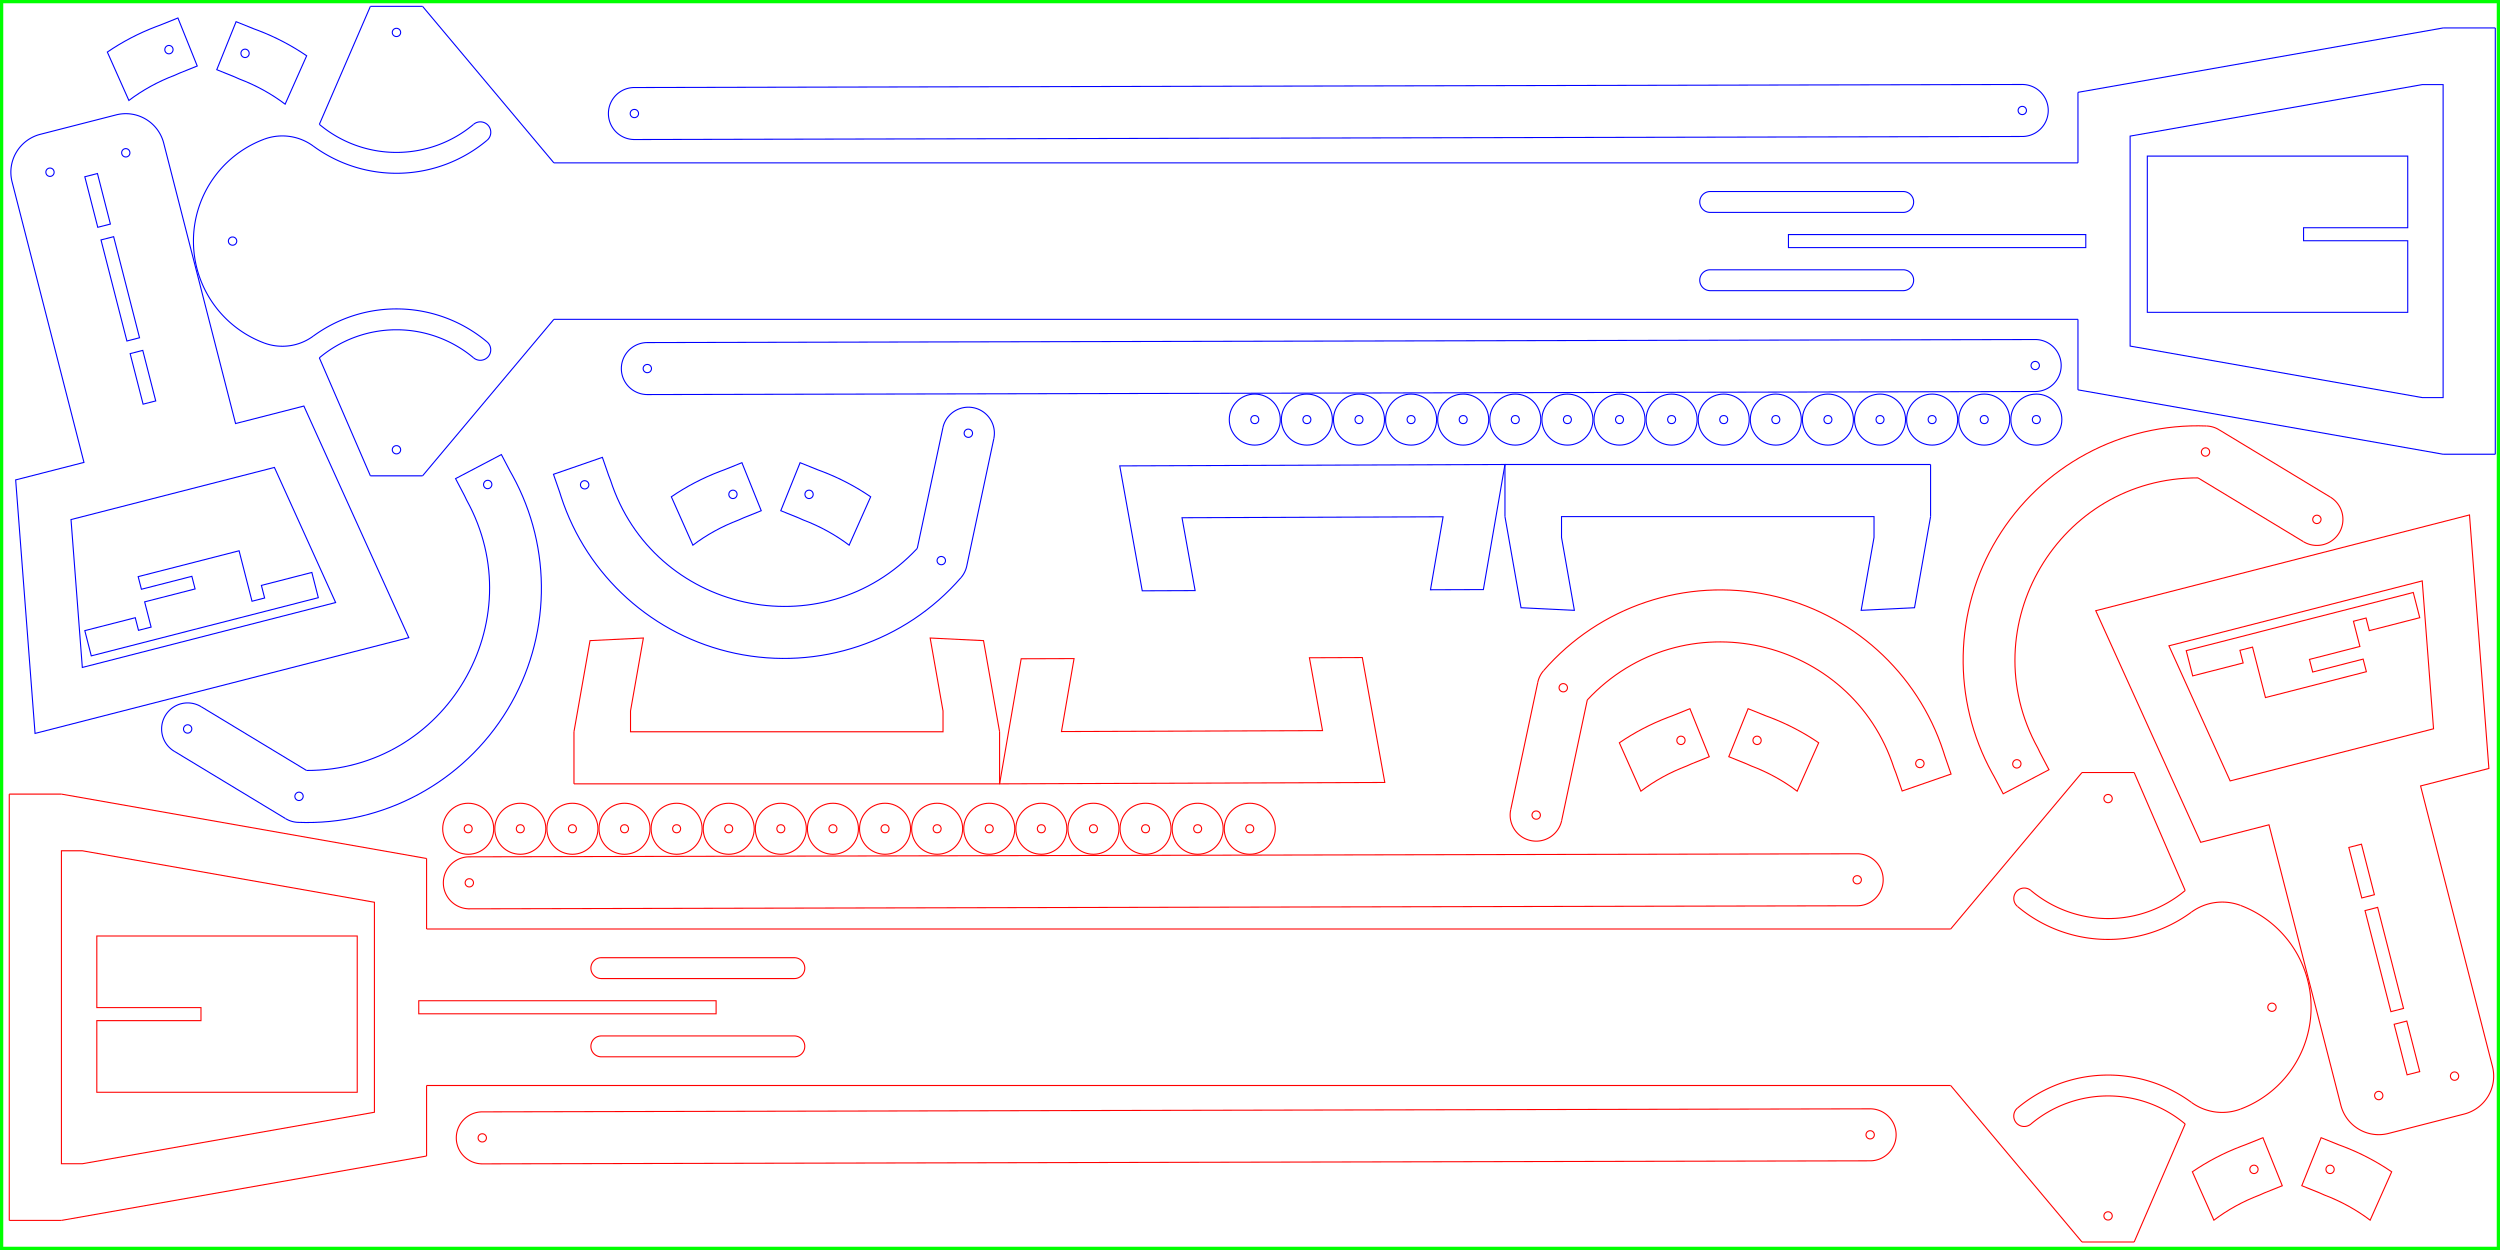 <?xml version="1.0" encoding="UTF-8" standalone="no"?>
<!-- Created with Inkscape (http://www.inkscape.org/) -->

<svg
   width="609.6mm"
   height="304.8mm"
   viewBox="0 0 609.6 304.8"
   version="1.1"
   id="svg5"
   inkscape:version="1.1 (c68e22c387, 2021-05-23)"
   sodipodi:docname="gripper.svg"
   xmlns:inkscape="http://www.inkscape.org/namespaces/inkscape"
   xmlns:sodipodi="http://sodipodi.sourceforge.net/DTD/sodipodi-0.dtd"
   xmlns="http://www.w3.org/2000/svg"
   xmlns:svg="http://www.w3.org/2000/svg">
  <sodipodi:namedview
     id="namedview7"
     pagecolor="#ffffff"
     bordercolor="#666666"
     borderopacity="1.0"
     inkscape:pageshadow="2"
     inkscape:pageopacity="0.0"
     inkscape:pagecheckerboard="0"
     inkscape:document-units="mm"
     showgrid="false"
     inkscape:zoom="0.51150168"
     inkscape:cx="1125.1185"
     inkscape:cy="616.81127"
     inkscape:window-width="1920"
     inkscape:window-height="1001"
     inkscape:window-x="-9"
     inkscape:window-y="-9"
     inkscape:window-maximized="1"
     inkscape:current-layer="layer1" />
  <defs
     id="defs2">
    <marker
       id="DistanceX"
       orient="auto"
       refX="0"
       refY="0"
       style="overflow:visible">
      <path
         d="M 3,-3 -3,3 M 0,-5 V 5"
         style="stroke:#000000;stroke-width:0.5"
         id="path826" />
    </marker>
    <pattern
       id="Hatch"
       patternUnits="userSpaceOnUse"
       width="8"
       height="8"
       x="0"
       y="0">
      <path
         d="M8 4 l-4,4"
         stroke="#000000"
         stroke-width="0.25"
         linecap="square"
         id="path829" />
      <path
         d="M6 2 l-4,4"
         stroke="#000000"
         stroke-width="0.25"
         linecap="square"
         id="path831" />
      <path
         d="M4 0 l-4,4"
         stroke="#000000"
         stroke-width="0.25"
         linecap="square"
         id="path833" />
    </pattern>
    <symbol
       id="*MODEL_SPACE" />
    <symbol
       id="*PAPER_SPACE" />
    <marker
       id="DistanceX-6"
       orient="auto"
       refX="0"
       refY="0"
       style="overflow:visible">
      <path
         d="M 3,-3 -3,3 M 0,-5 V 5"
         style="stroke:#000000;stroke-width:0.5"
         id="path893" />
    </marker>
    <pattern
       id="Hatch-8"
       patternUnits="userSpaceOnUse"
       width="8"
       height="8"
       x="0"
       y="0">
      <path
         d="M8 4 l-4,4"
         stroke="#000000"
         stroke-width="0.25"
         linecap="square"
         id="path896" />
      <path
         d="M6 2 l-4,4"
         stroke="#000000"
         stroke-width="0.25"
         linecap="square"
         id="path898" />
      <path
         d="M4 0 l-4,4"
         stroke="#000000"
         stroke-width="0.25"
         linecap="square"
         id="path900" />
    </pattern>
    <symbol
       id="*MODEL_SPACE-8" />
    <symbol
       id="*PAPER_SPACE-6" />
    <marker
       id="DistanceX-7"
       orient="auto"
       refX="0"
       refY="0"
       style="overflow:visible">
      <path
         d="M 3,-3 -3,3 M 0,-5 V 5"
         style="stroke:#000000;stroke-width:0.5"
         id="path1023" />
    </marker>
    <pattern
       id="Hatch-5"
       patternUnits="userSpaceOnUse"
       width="8"
       height="8"
       x="0"
       y="0">
      <path
         d="M8 4 l-4,4"
         stroke="#000000"
         stroke-width="0.25"
         linecap="square"
         id="path1026" />
      <path
         d="M6 2 l-4,4"
         stroke="#000000"
         stroke-width="0.25"
         linecap="square"
         id="path1028" />
      <path
         d="M4 0 l-4,4"
         stroke="#000000"
         stroke-width="0.25"
         linecap="square"
         id="path1030" />
    </pattern>
    <symbol
       id="*MODEL_SPACE-7" />
    <symbol
       id="*PAPER_SPACE-0" />
    <marker
       id="DistanceX-5"
       orient="auto"
       refX="0"
       refY="0"
       style="overflow:visible">
      <path
         d="M 3,-3 -3,3 M 0,-5 V 5"
         style="stroke:#000000;stroke-width:0.5"
         id="path1081" />
    </marker>
    <pattern
       id="Hatch-55"
       patternUnits="userSpaceOnUse"
       width="8"
       height="8"
       x="0"
       y="0">
      <path
         d="M8 4 l-4,4"
         stroke="#000000"
         stroke-width="0.25"
         linecap="square"
         id="path1084" />
      <path
         d="M6 2 l-4,4"
         stroke="#000000"
         stroke-width="0.25"
         linecap="square"
         id="path1086" />
      <path
         d="M4 0 l-4,4"
         stroke="#000000"
         stroke-width="0.25"
         linecap="square"
         id="path1088" />
    </pattern>
    <symbol
       id="*MODEL_SPACE-4" />
    <symbol
       id="*PAPER_SPACE-7" />
    <marker
       id="DistanceX-0"
       orient="auto"
       refX="0"
       refY="0"
       style="overflow:visible">
      <path
         d="M 3,-3 -3,3 M 0,-5 V 5"
         style="stroke:#000000;stroke-width:0.5"
         id="path1127" />
    </marker>
    <pattern
       id="Hatch-0"
       patternUnits="userSpaceOnUse"
       width="8"
       height="8"
       x="0"
       y="0">
      <path
         d="M8 4 l-4,4"
         stroke="#000000"
         stroke-width="0.25"
         linecap="square"
         id="path1130" />
      <path
         d="M6 2 l-4,4"
         stroke="#000000"
         stroke-width="0.25"
         linecap="square"
         id="path1132" />
      <path
         d="M4 0 l-4,4"
         stroke="#000000"
         stroke-width="0.25"
         linecap="square"
         id="path1134" />
    </pattern>
    <symbol
       id="*MODEL_SPACE-1" />
    <symbol
       id="*PAPER_SPACE-9" />
    <marker
       id="DistanceX-3"
       orient="auto"
       refX="0"
       refY="0"
       style="overflow:visible">
      <path
         d="M 3,-3 -3,3 M 0,-5 V 5"
         style="stroke:#000000;stroke-width:0.5"
         id="path1167" />
    </marker>
    <pattern
       id="Hatch-56"
       patternUnits="userSpaceOnUse"
       width="8"
       height="8"
       x="0"
       y="0">
      <path
         d="M8 4 l-4,4"
         stroke="#000000"
         stroke-width="0.25"
         linecap="square"
         id="path1170" />
      <path
         d="M6 2 l-4,4"
         stroke="#000000"
         stroke-width="0.25"
         linecap="square"
         id="path1172" />
      <path
         d="M4 0 l-4,4"
         stroke="#000000"
         stroke-width="0.25"
         linecap="square"
         id="path1174" />
    </pattern>
    <symbol
       id="*MODEL_SPACE-40" />
    <symbol
       id="*PAPER_SPACE-1" />
  </defs>
  <g
     inkscape:label="Layer 1"
     inkscape:groupmode="layer"
     id="layer1"
     transform="translate(410.87,161.985)">
    <rect
       style="fill:none;stroke:#00ff00;stroke-width:0.793;stroke-miterlimit:4;stroke-dasharray:none"
       id="rect1879-8"
       width="304.007"
       height="608.807"
       x="-161.589"
       y="-198.334"
       transform="rotate(90)" />
    <g
       id="g6415">
      <g
         id="g3782">
        <g
           inkscape:label="0"
           id="g969-7"
           transform="matrix(0,-0.265,0.265,0,-194.305,32.744)"
           style="stroke:#ff0000">
          <path
             d="m -198,-431.906 v 273.6 h 12 v -273.6 z"
             style="fill:none;stroke:#ff0000"
             id="path907-7" />
          <path
             d="m -188.22,1273.329 a 3.78,3.78 0 1 0 -7.559,0 3.78,3.78 0 1 0 7.559,0 z"
             style="fill:none;stroke:#ff0000"
             id="path909-9" />
          <path
             d="m -218.4,-86.306 a 9.6,9.6 0 0 1 -19.2,0 V -263.906 a 9.6,9.6 0 0 1 19.2,0 z"
             style="fill:none;stroke:#ff0000"
             id="path911-2" />
          <path
             d="m -146.4,-86.306 a 9.6,9.6 0 0 1 -19.2,0 V -263.906 a 9.6,9.6 0 0 1 19.2,0 z"
             style="fill:none;stroke:#ff0000"
             id="path913-4" />
          <path
             d="m -48,-760.706 h -288 v 19.2 l 47.397,268.8 H -95.397 L -48,-741.506 Z"
             style="fill:none;stroke:#ff0000"
             id="path915-4" />
          <path
             d="m -380.22,1122.52 a 3.78,3.78 0 1 0 -7.559,0 3.78,3.78 0 1 0 7.559,0 z"
             style="fill:none;stroke:#ff0000"
             id="path917-1" />
          <path
             style="fill:none;stroke:#ff0000"
             d="M 4.126,-808.706 H -388.126"
             id="path919-1" />
          <path
             style="fill:none;stroke:#ff0000"
             d="m -388.126,-808.706 v 48"
             id="path921-9" />
          <path
             style="fill:none;stroke:#ff0000"
             d="m -388.126,-760.706 59.246,336"
             id="path923-8" />
          <path
             style="fill:none;stroke:#ff0000"
             d="M -328.88,-424.706 H -264"
             id="path925-0" />
          <path
             style="fill:none;stroke:#ff0000"
             d="M -264,-424.706 V 977.689"
             id="path927-0-7" />
          <path
             style="fill:none;stroke:#ff0000"
             d="M -264,977.689 -408,1098.52"
             id="path929-6" />
          <path
             style="fill:none;stroke:#ff0000"
             d="m -408,1098.52 v 48"
             id="path931-5" />
          <path
             style="fill:none;stroke:#ff0000"
             d="m -408,1146.52 108.571,46.96"
             id="path933-3" />
          <path
             d="m -299.429,1193.483 a 110.4,110.4 0 0 0 0,-141.928"
             style="fill:none;stroke:#ff0000"
             id="path935-0" />
          <path
             d="m -284.721,1039.214 a 9.6,9.6 0 1 0 -14.708,12.341"
             style="fill:none;stroke:#ff0000"
             id="path937-5" />
          <path
             d="m -279.477,1199.143 a 129.6,129.6 0 0 0 -5.243,-159.929"
             style="fill:none;stroke:#ff0000"
             id="path939-0" />
          <path
             d="m -279.477,1199.143 a 48,48 0 0 0 -6.237,45.218"
             style="fill:none;stroke:#ff0000"
             id="path941-1-0" />
          <path
             d="m -285.715,1244.361 a 100.075,100.075 0 0 0 187.429,0"
             style="fill:none;stroke:#ff0000"
             id="path943-31-0" />
          <path
             d="m -98.285,1244.361 a 48,48 0 0 0 -6.237,-45.218"
             style="fill:none;stroke:#ff0000"
             id="path945-3-7" />
          <path
             d="m -99.279,1039.214 a 129.6,129.6 0 0 0 -5.243,159.929"
             style="fill:none;stroke:#ff0000"
             id="path947-7-6" />
          <path
             d="M -84.571,1051.556 A 9.6,9.6 0 1 0 -99.279,1039.214"
             style="fill:none;stroke:#ff0000"
             id="path949-3-6" />
          <path
             d="m -84.571,1051.556 a 110.4,110.4 0 0 0 0,141.928"
             style="fill:none;stroke:#ff0000"
             id="path951-7-1" />
          <path
             style="fill:none;stroke:#ff0000"
             d="M -84.571,1193.48 24,1146.52"
             id="path953-1-2" />
          <path
             style="fill:none;stroke:#ff0000"
             d="m 24,1146.52 v -48"
             id="path955-1-4" />
          <path
             style="fill:none;stroke:#ff0000"
             d="M 24,1098.52 -120,977.689"
             id="path957-8-0" />
          <path
             style="fill:none;stroke:#ff0000"
             d="M -120,977.689 V -424.706"
             id="path959-3-1" />
          <path
             style="fill:none;stroke:#ff0000"
             d="m -120,-424.706 h 64.88"
             id="path961-0-1" />
          <path
             style="fill:none;stroke:#ff0000"
             d="m -55.12,-424.706 59.246,-336"
             id="path963-2-1" />
          <path
             style="fill:none;stroke:#ff0000"
             d="m 4.126,-760.706 v -48"
             id="path965-5" />
          <path
             d="m 3.78,1122.52 a 3.78,3.78 0 1 0 -7.559,0 3.78,3.78 0 1 0 7.559,0 z"
             style="fill:none;stroke:#ff0000"
             id="path967-0" />
        </g>
        <g
           inkscape:label="0"
           id="g1101-4"
           transform="matrix(-0.008,-0.264,0.264,-0.008,-256.462,-8.175)"
           style="stroke:#ff0000">
          <path
             d="m -224.22,-158.306 a 3.78,3.78 0 1 0 -7.559,0 3.78,3.78 0 1 0 7.559,0 z"
             style="fill:none;stroke:#ff0000"
             id="path1095-0" />
          <path
             d="m -260.22,1122.52 a 3.78,3.78 0 1 0 -7.559,0 3.78,3.78 0 1 0 7.559,0 z"
             style="fill:none;stroke:#ff0000"
             id="path1097-01" />
          <path
             d="m -240.009,1123.194 a 24,24 0 0 1 -47.981,-1.349 l 36,-1280.825 a 24,24 0 0 1 47.981,1.349 z"
             style="fill:none;stroke:#ff0000"
             id="path1099-8" />
        </g>
        <g
           inkscape:label="0"
           id="g1101-9-4"
           transform="matrix(-0.008,-0.264,0.264,-0.008,-253.306,54.013)"
           style="stroke:#ff0000">
          <path
             d="m -224.22,-158.306 a 3.78,3.78 0 1 0 -7.559,0 3.78,3.78 0 1 0 7.559,0 z"
             style="fill:none;stroke:#ff0000"
             id="path1095-4-4" />
          <path
             d="m -260.22,1122.52 a 3.78,3.78 0 1 0 -7.559,0 3.78,3.78 0 1 0 7.559,0 z"
             style="fill:none;stroke:#ff0000"
             id="path1097-0-2" />
          <path
             d="m -240.009,1123.194 a 24,24 0 0 1 -47.981,-1.349 l 36,-1280.825 a 24,24 0 0 1 47.981,1.349 z"
             style="fill:none;stroke:#ff0000"
             id="path1099-7-8" />
        </g>
        <g
           id="g1670-0"
           transform="rotate(-14.373,472.268,-2254.627)">
          <g
             inkscape:label="0"
             id="g1051-7"
             transform="matrix(0.265,0,0,0.265,-346.705,-1.996)"
             style="stroke:#ff0000">
            <path
               d="m -152.22,-158.306 a 3.78,3.78 0 1 0 -7.559,0 3.78,3.78 0 1 0 7.559,0 z"
               style="fill:none;stroke:#ff0000"
               id="path1037-6" />
            <path
               d="m -224.22,-158.306 a 3.78,3.78 0 1 0 -7.559,0 3.78,3.78 0 1 0 7.559,0 z"
               style="fill:none;stroke:#ff0000"
               id="path1039-4" />
            <path
               d="m -198,-326.306 v 96 h 12 v -96 z"
               style="fill:none;stroke:#ff0000"
               id="path1041-9" />
            <path
               d="m -198,-170.306 h 12 v -48 h -12 z"
               style="fill:none;stroke:#ff0000"
               id="path1043-9" />
            <path
               d="m -198,-338.306 h 12 v -48 h -12 z"
               style="fill:none;stroke:#ff0000"
               id="path1045-8" />
            <path
               d="m -228,-122.306 a 36,36 0 0 1 -36,-36 v -266.4 h -64.88 l -40.626,-230.4 h 355.012 l -40.626,230.4 H -120 v 266.4 a 36,36 0 0 1 -36,36 z"
               style="fill:none;stroke:#ff0000"
               id="path1047-2" />
            <path
               d="m -312.302,-607.106 23.698,134.4 h 193.207 l 23.698,-134.4 z"
               style="fill:none;stroke:#ff0000"
               id="path1049-5" />
          </g>
          <path
             d="m -368.52,-160.686 v 6.35 h -12.7 v -3.175 h -3.175 v 6.35 h -12.7 v 3.175 h 12.7 v 3.175 h -25.4 v -12.7 h -3.175 v 3.175 h -12.7 v -6.35 z"
             style="fill:none;stroke:#ff0000;stroke-width:0.265"
             id="path1141-5" />
        </g>
        <path
           d="m -323.764,104.348 h -63.5 V 86.886 h 25.4 v -3.175 h -25.4 v -17.462 h 63.5 z"
           style="fill:none;stroke:#ff0000;stroke-width:0.265"
           id="path1181-8" />
        <g
           id="g3601"
           transform="translate(-609.977,-376.195)">
          <path
             style="fill:none;stroke:#ff0000;stroke-width:0.265"
             d="M 339.062,405.344 H 442.845"
             id="path919-1-6" />
          <path
             style="fill:none;stroke:#ff0000;stroke-width:0.265"
             d="m 442.845,405.344 v -12.7"
             id="path921-9-6" />
          <path
             style="fill:none;stroke:#ff0000;stroke-width:0.265"
             d="m 442.845,392.644 -3.919,-22.225 -13.008,-0.635 3.135,17.78 v 5.08 h -76.2 v -5.08 l 3.135,-17.78 -13.008,0.635 -3.919,22.225"
             id="path923-8-9" />
          <path
             style="fill:none;stroke:#ff0000;stroke-width:0.265"
             d="m 339.062,392.644 v 12.7"
             id="path965-5-4" />
          <path
             style="fill:none;stroke:#ff0000;stroke-width:0.265"
             d="m 531.29,374.545 2.742,15.23 2.742,15.23 -23.482,0.085 -23.482,0.085 -23.482,0.085 -23.482,0.085 2.632,-15.25 2.632,-15.25 12.896,-0.046 -1.536,8.896 -1.536,8.896 15.915,-0.057 15.915,-0.057 15.915,-0.057 15.915,-0.057 -1.6,-8.884 -1.6,-8.884 z"
             id="path1047-2-7" />
        </g>
        <g
           id="g4470-6"
           transform="rotate(90,-250.909,-55.669)">
          <g
             id="g4147-4">
            <g
               id="g4079-88">
              <g
                 id="g3938-5"
                 transform="translate(272.942,-26.619)">
                <circle
                   style="fill:none;stroke:#ff0000;stroke-width:0.265;stroke-miterlimit:4;stroke-dasharray:none"
                   id="path3790-08"
                   cx="-428.083"
                   cy="-173.831"
                   r="6.22" />
                <circle
                   style="fill:none;stroke:#ff0000;stroke-width:0.265;stroke-miterlimit:4;stroke-dasharray:none"
                   id="path3790-3-8"
                   cx="-428.083"
                   cy="-173.831"
                   r="0.98" />
              </g>
              <g
                 id="g3938-3-53"
                 transform="translate(272.942,-13.914)">
                <circle
                   style="fill:none;stroke:#ff0000;stroke-width:0.265;stroke-miterlimit:4;stroke-dasharray:none"
                   id="path3790-2-4"
                   cx="-428.083"
                   cy="-173.831"
                   r="6.22" />
                <circle
                   style="fill:none;stroke:#ff0000;stroke-width:0.265;stroke-miterlimit:4;stroke-dasharray:none"
                   id="path3790-3-5-42"
                   cx="-428.083"
                   cy="-173.831"
                   r="0.98" />
              </g>
            </g>
            <g
               id="g4079-4-4"
               transform="translate(0,25.41)">
              <g
                 id="g3938-6-8"
                 transform="translate(272.942,-26.619)">
                <circle
                   style="fill:none;stroke:#ff0000;stroke-width:0.265;stroke-miterlimit:4;stroke-dasharray:none"
                   id="path3790-1-88"
                   cx="-428.083"
                   cy="-173.831"
                   r="6.22" />
                <circle
                   style="fill:none;stroke:#ff0000;stroke-width:0.265;stroke-miterlimit:4;stroke-dasharray:none"
                   id="path3790-3-6-3"
                   cx="-428.083"
                   cy="-173.831"
                   r="0.98" />
              </g>
              <g
                 id="g3938-3-2-39"
                 transform="translate(272.942,-13.914)">
                <circle
                   style="fill:none;stroke:#ff0000;stroke-width:0.265;stroke-miterlimit:4;stroke-dasharray:none"
                   id="path3790-2-5-7"
                   cx="-428.083"
                   cy="-173.831"
                   r="6.22" />
                <circle
                   style="fill:none;stroke:#ff0000;stroke-width:0.265;stroke-miterlimit:4;stroke-dasharray:none"
                   id="path3790-3-5-4-0"
                   cx="-428.083"
                   cy="-173.831"
                   r="0.98" />
              </g>
            </g>
          </g>
          <g
             id="g4147-5-5"
             transform="translate(0,50.82)">
            <g
               id="g4079-5-2">
              <g
                 id="g3938-9-4"
                 transform="translate(272.942,-26.619)">
                <circle
                   style="fill:none;stroke:#ff0000;stroke-width:0.265;stroke-miterlimit:4;stroke-dasharray:none"
                   id="path3790-0-4"
                   cx="-428.083"
                   cy="-173.831"
                   r="6.22" />
                <circle
                   style="fill:none;stroke:#ff0000;stroke-width:0.265;stroke-miterlimit:4;stroke-dasharray:none"
                   id="path3790-3-4-9"
                   cx="-428.083"
                   cy="-173.831"
                   r="0.98" />
              </g>
              <g
                 id="g3938-3-5-6"
                 transform="translate(272.942,-13.914)">
                <circle
                   style="fill:none;stroke:#ff0000;stroke-width:0.265;stroke-miterlimit:4;stroke-dasharray:none"
                   id="path3790-2-3-2"
                   cx="-428.083"
                   cy="-173.831"
                   r="6.22" />
                <circle
                   style="fill:none;stroke:#ff0000;stroke-width:0.265;stroke-miterlimit:4;stroke-dasharray:none"
                   id="path3790-3-5-6-7"
                   cx="-428.083"
                   cy="-173.831"
                   r="0.98" />
              </g>
            </g>
            <g
               id="g4079-4-0-1"
               transform="translate(0,25.41)">
              <g
                 id="g3938-6-2-5"
                 transform="translate(272.942,-26.619)">
                <circle
                   style="fill:none;stroke:#ff0000;stroke-width:0.265;stroke-miterlimit:4;stroke-dasharray:none"
                   id="path3790-1-2-1"
                   cx="-428.083"
                   cy="-173.831"
                   r="6.22" />
                <circle
                   style="fill:none;stroke:#ff0000;stroke-width:0.265;stroke-miterlimit:4;stroke-dasharray:none"
                   id="path3790-3-6-5-1"
                   cx="-428.083"
                   cy="-173.831"
                   r="0.98" />
              </g>
              <g
                 id="g3938-3-2-2-8"
                 transform="translate(272.942,-13.914)">
                <circle
                   style="fill:none;stroke:#ff0000;stroke-width:0.265;stroke-miterlimit:4;stroke-dasharray:none"
                   id="path3790-2-5-4-5"
                   cx="-428.083"
                   cy="-173.831"
                   r="6.22" />
                <circle
                   style="fill:none;stroke:#ff0000;stroke-width:0.265;stroke-miterlimit:4;stroke-dasharray:none"
                   id="path3790-3-5-4-3-0"
                   cx="-428.083"
                   cy="-173.831"
                   r="0.98" />
              </g>
            </g>
          </g>
        </g>
        <g
           id="g4438-8"
           transform="rotate(90,-294.519,-129.088)">
          <g
             id="g4147-0-6"
             transform="translate(29.81,-15.389)">
            <g
               id="g4079-8-6">
              <g
                 id="g3938-0-0"
                 transform="translate(272.942,-26.619)">
                <circle
                   style="fill:none;stroke:#ff0000;stroke-width:0.265;stroke-miterlimit:4;stroke-dasharray:none"
                   id="path3790-5-7"
                   cx="-428.083"
                   cy="-173.831"
                   r="6.22" />
                <circle
                   style="fill:none;stroke:#ff0000;stroke-width:0.265;stroke-miterlimit:4;stroke-dasharray:none"
                   id="path3790-3-68-5"
                   cx="-428.083"
                   cy="-173.831"
                   r="0.98" />
              </g>
              <g
                 id="g3938-3-1-3"
                 transform="translate(272.942,-13.914)">
                <circle
                   style="fill:none;stroke:#ff0000;stroke-width:0.265;stroke-miterlimit:4;stroke-dasharray:none"
                   id="path3790-2-0-9"
                   cx="-428.083"
                   cy="-173.831"
                   r="6.22" />
                <circle
                   style="fill:none;stroke:#ff0000;stroke-width:0.265;stroke-miterlimit:4;stroke-dasharray:none"
                   id="path3790-3-5-3-6"
                   cx="-428.083"
                   cy="-173.831"
                   r="0.98" />
              </g>
            </g>
            <g
               id="g4079-4-06-8"
               transform="translate(0,25.41)">
              <g
                 id="g3938-6-3-6"
                 transform="translate(272.942,-26.619)">
                <circle
                   style="fill:none;stroke:#ff0000;stroke-width:0.265;stroke-miterlimit:4;stroke-dasharray:none"
                   id="path3790-1-8-9"
                   cx="-428.083"
                   cy="-173.831"
                   r="6.22" />
                <circle
                   style="fill:none;stroke:#ff0000;stroke-width:0.265;stroke-miterlimit:4;stroke-dasharray:none"
                   id="path3790-3-6-1-5"
                   cx="-428.083"
                   cy="-173.831"
                   r="0.98" />
              </g>
              <g
                 id="g3938-3-2-3-7"
                 transform="translate(272.942,-13.914)">
                <circle
                   style="fill:none;stroke:#ff0000;stroke-width:0.265;stroke-miterlimit:4;stroke-dasharray:none"
                   id="path3790-2-5-42-7"
                   cx="-428.083"
                   cy="-173.831"
                   r="6.22" />
                <circle
                   style="fill:none;stroke:#ff0000;stroke-width:0.265;stroke-miterlimit:4;stroke-dasharray:none"
                   id="path3790-3-5-4-6-2"
                   cx="-428.083"
                   cy="-173.831"
                   r="0.98" />
              </g>
            </g>
          </g>
          <g
             id="g4147-5-7-3"
             transform="translate(29.81,35.431)">
            <g
               id="g4079-5-9-5">
              <g
                 id="g3938-9-7-1"
                 transform="translate(272.942,-26.619)">
                <circle
                   style="fill:none;stroke:#ff0000;stroke-width:0.265;stroke-miterlimit:4;stroke-dasharray:none"
                   id="path3790-0-0-1"
                   cx="-428.083"
                   cy="-173.831"
                   r="6.22" />
                <circle
                   style="fill:none;stroke:#ff0000;stroke-width:0.265;stroke-miterlimit:4;stroke-dasharray:none"
                   id="path3790-3-4-4-3"
                   cx="-428.083"
                   cy="-173.831"
                   r="0.98" />
              </g>
              <g
                 id="g3938-3-5-9-7"
                 transform="translate(272.942,-13.914)">
                <circle
                   style="fill:none;stroke:#ff0000;stroke-width:0.265;stroke-miterlimit:4;stroke-dasharray:none"
                   id="path3790-2-3-1-8"
                   cx="-428.083"
                   cy="-173.831"
                   r="6.22" />
                <circle
                   style="fill:none;stroke:#ff0000;stroke-width:0.265;stroke-miterlimit:4;stroke-dasharray:none"
                   id="path3790-3-5-6-0-6"
                   cx="-428.083"
                   cy="-173.831"
                   r="0.98" />
              </g>
            </g>
            <g
               id="g4079-4-0-8-7"
               transform="translate(0,25.41)">
              <g
                 id="g3938-6-2-3-6"
                 transform="translate(272.942,-26.619)">
                <circle
                   style="fill:none;stroke:#ff0000;stroke-width:0.265;stroke-miterlimit:4;stroke-dasharray:none"
                   id="path3790-1-2-2-9"
                   cx="-428.083"
                   cy="-173.831"
                   r="6.22" />
                <circle
                   style="fill:none;stroke:#ff0000;stroke-width:0.265;stroke-miterlimit:4;stroke-dasharray:none"
                   id="path3790-3-6-5-3-1"
                   cx="-428.083"
                   cy="-173.831"
                   r="0.98" />
              </g>
              <g
                 id="g3938-3-2-2-0-6"
                 transform="translate(272.942,-13.914)">
                <circle
                   style="fill:none;stroke:#ff0000;stroke-width:0.265;stroke-miterlimit:4;stroke-dasharray:none"
                   id="path3790-2-5-4-9-7"
                   cx="-428.083"
                   cy="-173.831"
                   r="6.22" />
                <circle
                   style="fill:none;stroke:#ff0000;stroke-width:0.265;stroke-miterlimit:4;stroke-dasharray:none"
                   id="path3790-3-5-4-3-3-1"
                   cx="-428.083"
                   cy="-173.831"
                   r="0.98" />
              </g>
            </g>
          </g>
        </g>
        <g
           id="g4270-8"
           transform="matrix(0.465,0.885,0.885,-0.465,322.83,-419.979)">
          <path
             d="m 262.94,-327.866 a 1,1 0 1 1 -1.712,-1.033 1,1 0 1 1 1.712,1.033 z"
             style="fill:none;stroke:#ff0000;stroke-width:0.265"
             id="path840-1-3-3-1" />
          <path
             d="m 235.756,-344.269 a 1,1 0 1 1 -1.712,-1.033 1,1 0 1 1 1.712,1.033 z"
             style="fill:none;stroke:#ff0000;stroke-width:0.265"
             id="path842-3-7-2-2" />
          <path
             d="m 281.684,-420.386 a 1,1 0 1 1 -1.712,-1.033 1,1 0 1 1 1.712,1.033 z"
             style="fill:none;stroke:#ff0000;stroke-width:0.265"
             id="path844-6-9-5-0" />
          <path
             style="fill:none;stroke:#ff0000;stroke-width:0.265"
             d="m 239.634,-349.345 25.731,15.526"
             id="path850-63-2-0" />
          <path
             d="m 265.365,-333.82 a 6.35,6.35 0 0 1 -6.561,10.874"
             style="fill:none;stroke:#ff0000;stroke-width:0.265"
             id="path852-4-4-2" />
          <path
             style="fill:none;stroke:#ff0000;stroke-width:0.265"
             d="M 258.803,-322.946 231.619,-339.349"
             id="path854-93-1-0" />
          <path
             d="m 231.619,-339.349 a 6.35,6.35 0 0 1 -2.222,-2.268"
             style="fill:none;stroke:#ff0000;stroke-width:0.265"
             id="path856-2-8-9" />
          <path
             d="m 229.397,-341.617 c -10.376,-18.016 -10.149,-40.246 0.592,-58.047 10.554,-17.49 29.622,-27.994 49.991,-27.615 l 1.086,0.03 h 4.675 v 12.621 h -4.675 l -1.246,0.048 c -33.779,-0.718 -56.079,35.206 -40.186,65.235"
             style="fill:none;stroke:#ff0000;stroke-width:0.265"
             id="path858-8-7-2"
             sodipodi:nodetypes="csccccccc" />
        </g>
        <g
           id="g4270-8-2"
           transform="rotate(70.892,-143.573,-355.372)">
          <path
             d="m 262.94,-327.866 a 1,1 0 1 1 -1.712,-1.033 1,1 0 1 1 1.712,1.033 z"
             style="fill:none;stroke:#ff0000;stroke-width:0.265"
             id="path840-1-3-3-1-1" />
          <path
             d="m 235.756,-344.269 a 1,1 0 1 1 -1.712,-1.033 1,1 0 1 1 1.712,1.033 z"
             style="fill:none;stroke:#ff0000;stroke-width:0.265"
             id="path842-3-7-2-2-1" />
          <path
             d="m 281.684,-420.386 a 1,1 0 1 1 -1.712,-1.033 1,1 0 1 1 1.712,1.033 z"
             style="fill:none;stroke:#ff0000;stroke-width:0.265"
             id="path844-6-9-5-0-9" />
          <path
             style="fill:none;stroke:#ff0000;stroke-width:0.265"
             d="m 239.634,-349.345 25.731,15.526"
             id="path850-63-2-0-4" />
          <path
             d="m 265.365,-333.82 a 6.35,6.35 0 0 1 -6.561,10.874"
             style="fill:none;stroke:#ff0000;stroke-width:0.265"
             id="path852-4-4-2-9" />
          <path
             style="fill:none;stroke:#ff0000;stroke-width:0.265"
             d="M 258.803,-322.946 231.619,-339.349"
             id="path854-93-1-0-6" />
          <path
             d="m 231.619,-339.349 a 6.35,6.35 0 0 1 -2.222,-2.268"
             style="fill:none;stroke:#ff0000;stroke-width:0.265"
             id="path856-2-8-9-6" />
          <path
             d="m 229.397,-341.617 c -10.376,-18.016 -10.149,-40.246 0.592,-58.047 10.554,-17.49 29.622,-27.994 49.991,-27.615 l 1.086,0.03 h 4.675 v 12.621 h -4.675 l -1.246,0.048 c -33.779,-0.718 -56.079,35.206 -40.186,65.235"
             style="fill:none;stroke:#ff0000;stroke-width:0.265"
             id="path858-8-7-2-9"
             sodipodi:nodetypes="csccccccc" />
        </g>
      </g>
      <g
         id="g2095-80"
         transform="translate(5.363,-45.651)">
        <path
           d="m -5.361,64.355 a 1,1 0 1 1 -1.974,-0.319 1,1 0 1 1 1.974,0.319 z"
           style="fill:none;stroke:#ff0000;stroke-width:0.265"
           id="path844-6-9-5-0-9-0-5" />
        <path
           d="m -21.369,64.788 c 3.652,-2.492 7.623,-4.578 11.853,-6.19 l 1.019,-0.377 4.336,-1.746 4.713,11.708 -4.336,1.746 -1.138,0.509 c -4.16,1.573 -7.899,3.66 -11.195,6.149 z"
           style="fill:none;stroke:#ff0000;stroke-width:0.265"
           id="path858-8-7-2-9-6-7"
           sodipodi:nodetypes="ccccccccc" />
      </g>
      <g
         id="g2095-8-0"
         transform="matrix(-1,0,0,1,11.228,-45.651)">
        <path
           d="m -5.361,64.355 a 1,1 0 1 1 -1.974,-0.319 1,1 0 1 1 1.974,0.319 z"
           style="fill:none;stroke:#ff0000;stroke-width:0.265"
           id="path844-6-9-5-0-9-0-2-95" />
        <path
           d="m -21.369,64.788 c 3.652,-2.492 7.623,-4.578 11.853,-6.19 l 1.019,-0.377 4.336,-1.746 4.713,11.708 -4.336,1.746 -1.138,0.509 c -4.16,1.573 -7.899,3.66 -11.195,6.149 z"
           style="fill:none;stroke:#ff0000;stroke-width:0.265"
           id="path858-8-7-2-9-6-6-0"
           sodipodi:nodetypes="ccccccccc" />
      </g>
      <g
         id="g2095-80-5"
         transform="translate(145.085,58.957)">
        <path
           d="m -5.361,64.355 a 1,1 0 1 1 -1.974,-0.319 1,1 0 1 1 1.974,0.319 z"
           style="fill:none;stroke:#ff0000;stroke-width:0.265"
           id="path844-6-9-5-0-9-0-5-6" />
        <path
           d="m -21.369,64.788 c 3.652,-2.492 7.623,-4.578 11.853,-6.19 l 1.019,-0.377 4.336,-1.746 4.713,11.708 -4.336,1.746 -1.138,0.509 c -4.16,1.573 -7.899,3.66 -11.195,6.149 z"
           style="fill:none;stroke:#ff0000;stroke-width:0.265"
           id="path858-8-7-2-9-6-7-4"
           sodipodi:nodetypes="ccccccccc" />
      </g>
      <g
         id="g2095-8-0-8"
         transform="matrix(-1,0,0,1,150.949,58.957)">
        <path
           d="m -5.361,64.355 a 1,1 0 1 1 -1.974,-0.319 1,1 0 1 1 1.974,0.319 z"
           style="fill:none;stroke:#ff0000;stroke-width:0.265"
           id="path844-6-9-5-0-9-0-2-95-5" />
        <path
           d="m -21.369,64.788 c 3.652,-2.492 7.623,-4.578 11.853,-6.19 l 1.019,-0.377 4.336,-1.746 4.713,11.708 -4.336,1.746 -1.138,0.509 c -4.16,1.573 -7.899,3.66 -11.195,6.149 z"
           style="fill:none;stroke:#ff0000;stroke-width:0.265"
           id="path858-8-7-2-9-6-6-0-7"
           sodipodi:nodetypes="ccccccccc" />
      </g>
    </g>
    <g
       id="g6263"
       style="stroke:#0000ff">
      <g
         id="g3782-5"
         transform="rotate(180,-105.516,-9.786)"
         style="stroke:#0000ff">
        <g
           inkscape:label="0"
           id="g969-7-6"
           transform="matrix(0,-0.265,0.265,0,-194.305,32.744)"
           style="stroke:#0000ff">
          <path
             d="m -198,-431.906 v 273.6 h 12 v -273.6 z"
             style="fill:none;stroke:#0000ff"
             id="path907-7-0" />
          <path
             d="m -188.22,1273.329 a 3.78,3.78 0 1 0 -7.559,0 3.78,3.78 0 1 0 7.559,0 z"
             style="fill:none;stroke:#0000ff"
             id="path909-9-2" />
          <path
             d="m -218.4,-86.306 a 9.6,9.6 0 0 1 -19.2,0 V -263.906 a 9.6,9.6 0 0 1 19.2,0 z"
             style="fill:none;stroke:#0000ff"
             id="path911-2-8" />
          <path
             d="m -146.4,-86.306 a 9.6,9.6 0 0 1 -19.2,0 V -263.906 a 9.6,9.6 0 0 1 19.2,0 z"
             style="fill:none;stroke:#0000ff"
             id="path913-4-7" />
          <path
             d="m -48,-760.706 h -288 v 19.2 l 47.397,268.8 H -95.397 L -48,-741.506 Z"
             style="fill:none;stroke:#0000ff"
             id="path915-4-4" />
          <path
             d="m -380.22,1122.52 a 3.78,3.78 0 1 0 -7.559,0 3.78,3.78 0 1 0 7.559,0 z"
             style="fill:none;stroke:#0000ff"
             id="path917-1-1" />
          <path
             style="fill:none;stroke:#0000ff"
             d="M 4.126,-808.706 H -388.126"
             id="path919-1-1" />
          <path
             style="fill:none;stroke:#0000ff"
             d="m -388.126,-808.706 v 48"
             id="path921-9-9" />
          <path
             style="fill:none;stroke:#0000ff"
             d="m -388.126,-760.706 59.246,336"
             id="path923-8-94" />
          <path
             style="fill:none;stroke:#0000ff"
             d="M -328.88,-424.706 H -264"
             id="path925-0-4" />
          <path
             style="fill:none;stroke:#0000ff"
             d="M -264,-424.706 V 977.689"
             id="path927-0-7-5" />
          <path
             style="fill:none;stroke:#0000ff"
             d="M -264,977.689 -408,1098.52"
             id="path929-6-6" />
          <path
             style="fill:none;stroke:#0000ff"
             d="m -408,1098.52 v 48"
             id="path931-5-8" />
          <path
             style="fill:none;stroke:#0000ff"
             d="m -408,1146.52 108.571,46.96"
             id="path933-3-6" />
          <path
             d="m -299.429,1193.483 a 110.4,110.4 0 0 0 0,-141.928"
             style="fill:none;stroke:#0000ff"
             id="path935-0-6" />
          <path
             d="m -284.721,1039.214 a 9.6,9.6 0 1 0 -14.708,12.341"
             style="fill:none;stroke:#0000ff"
             id="path937-5-2" />
          <path
             d="m -279.477,1199.143 a 129.6,129.6 0 0 0 -5.243,-159.929"
             style="fill:none;stroke:#0000ff"
             id="path939-0-3" />
          <path
             d="m -279.477,1199.143 a 48,48 0 0 0 -6.237,45.218"
             style="fill:none;stroke:#0000ff"
             id="path941-1-0-8" />
          <path
             d="m -285.715,1244.361 a 100.075,100.075 0 0 0 187.429,0"
             style="fill:none;stroke:#0000ff"
             id="path943-31-0-8" />
          <path
             d="m -98.285,1244.361 a 48,48 0 0 0 -6.237,-45.218"
             style="fill:none;stroke:#0000ff"
             id="path945-3-7-3" />
          <path
             d="m -99.279,1039.214 a 129.6,129.6 0 0 0 -5.243,159.929"
             style="fill:none;stroke:#0000ff"
             id="path947-7-6-8" />
          <path
             d="M -84.571,1051.556 A 9.6,9.6 0 1 0 -99.279,1039.214"
             style="fill:none;stroke:#0000ff"
             id="path949-3-6-7" />
          <path
             d="m -84.571,1051.556 a 110.4,110.4 0 0 0 0,141.928"
             style="fill:none;stroke:#0000ff"
             id="path951-7-1-4" />
          <path
             style="fill:none;stroke:#0000ff"
             d="M -84.571,1193.48 24,1146.52"
             id="path953-1-2-1" />
          <path
             style="fill:none;stroke:#0000ff"
             d="m 24,1146.52 v -48"
             id="path955-1-4-8" />
          <path
             style="fill:none;stroke:#0000ff"
             d="M 24,1098.52 -120,977.689"
             id="path957-8-0-8" />
          <path
             style="fill:none;stroke:#0000ff"
             d="M -120,977.689 V -424.706"
             id="path959-3-1-5" />
          <path
             style="fill:none;stroke:#0000ff"
             d="m -120,-424.706 h 64.88"
             id="path961-0-1-9" />
          <path
             style="fill:none;stroke:#0000ff"
             d="m -55.12,-424.706 59.246,-336"
             id="path963-2-1-6" />
          <path
             style="fill:none;stroke:#0000ff"
             d="m 4.126,-760.706 v -48"
             id="path965-5-0" />
          <path
             d="m 3.78,1122.52 a 3.78,3.78 0 1 0 -7.559,0 3.78,3.78 0 1 0 7.559,0 z"
             style="fill:none;stroke:#0000ff"
             id="path967-0-8" />
        </g>
        <g
           inkscape:label="0"
           id="g1101-4-7"
           transform="matrix(-0.008,-0.264,0.264,-0.008,-256.462,-8.175)"
           style="stroke:#0000ff">
          <path
             d="m -224.22,-158.306 a 3.78,3.78 0 1 0 -7.559,0 3.78,3.78 0 1 0 7.559,0 z"
             style="fill:none;stroke:#0000ff"
             id="path1095-0-0" />
          <path
             d="m -260.22,1122.52 a 3.78,3.78 0 1 0 -7.559,0 3.78,3.78 0 1 0 7.559,0 z"
             style="fill:none;stroke:#0000ff"
             id="path1097-01-2" />
          <path
             d="m -240.009,1123.194 a 24,24 0 0 1 -47.981,-1.349 l 36,-1280.825 a 24,24 0 0 1 47.981,1.349 z"
             style="fill:none;stroke:#0000ff"
             id="path1099-8-7" />
        </g>
        <g
           inkscape:label="0"
           id="g1101-9-4-0"
           transform="matrix(-0.008,-0.264,0.264,-0.008,-253.306,54.013)"
           style="stroke:#0000ff">
          <path
             d="m -224.22,-158.306 a 3.78,3.78 0 1 0 -7.559,0 3.78,3.78 0 1 0 7.559,0 z"
             style="fill:none;stroke:#0000ff"
             id="path1095-4-4-9" />
          <path
             d="m -260.22,1122.52 a 3.78,3.78 0 1 0 -7.559,0 3.78,3.78 0 1 0 7.559,0 z"
             style="fill:none;stroke:#0000ff"
             id="path1097-0-2-9" />
          <path
             d="m -240.009,1123.194 a 24,24 0 0 1 -47.981,-1.349 l 36,-1280.825 a 24,24 0 0 1 47.981,1.349 z"
             style="fill:none;stroke:#0000ff"
             id="path1099-7-8-0" />
        </g>
        <g
           id="g1670-0-5"
           transform="rotate(-14.373,472.268,-2254.627)"
           style="stroke:#0000ff">
          <g
             inkscape:label="0"
             id="g1051-7-8"
             transform="matrix(0.265,0,0,0.265,-346.705,-1.996)"
             style="stroke:#0000ff">
            <path
               d="m -152.22,-158.306 a 3.78,3.78 0 1 0 -7.559,0 3.78,3.78 0 1 0 7.559,0 z"
               style="fill:none;stroke:#0000ff"
               id="path1037-6-9" />
            <path
               d="m -224.22,-158.306 a 3.78,3.78 0 1 0 -7.559,0 3.78,3.78 0 1 0 7.559,0 z"
               style="fill:none;stroke:#0000ff"
               id="path1039-4-9" />
            <path
               d="m -198,-326.306 v 96 h 12 v -96 z"
               style="fill:none;stroke:#0000ff"
               id="path1041-9-6" />
            <path
               d="m -198,-170.306 h 12 v -48 h -12 z"
               style="fill:none;stroke:#0000ff"
               id="path1043-9-7" />
            <path
               d="m -198,-338.306 h 12 v -48 h -12 z"
               style="fill:none;stroke:#0000ff"
               id="path1045-8-5" />
            <path
               d="m -228,-122.306 a 36,36 0 0 1 -36,-36 v -266.4 h -64.88 l -40.626,-230.4 h 355.012 l -40.626,230.4 H -120 v 266.4 a 36,36 0 0 1 -36,36 z"
               style="fill:none;stroke:#0000ff"
               id="path1047-2-72" />
            <path
               d="m -312.302,-607.106 23.698,134.4 h 193.207 l 23.698,-134.4 z"
               style="fill:none;stroke:#0000ff"
               id="path1049-5-6" />
          </g>
          <path
             d="m -368.52,-160.686 v 6.35 h -12.7 v -3.175 h -3.175 v 6.35 h -12.7 v 3.175 h 12.7 v 3.175 h -25.4 v -12.7 h -3.175 v 3.175 h -12.7 v -6.35 z"
             style="fill:none;stroke:#0000ff;stroke-width:0.265"
             id="path1141-5-4" />
        </g>
        <path
           d="m -323.764,104.348 h -63.5 V 86.886 h 25.4 v -3.175 h -25.4 v -17.462 h 63.5 z"
           style="fill:none;stroke:#0000ff;stroke-width:0.265"
           id="path1181-8-7" />
        <g
           id="g3601-6"
           transform="translate(-609.977,-376.195)"
           style="stroke:#0000ff">
          <path
             style="fill:none;stroke:#0000ff;stroke-width:0.265"
             d="M 339.062,405.344 H 442.845"
             id="path919-1-6-5" />
          <path
             style="fill:none;stroke:#0000ff;stroke-width:0.265"
             d="m 442.845,405.344 v -12.7"
             id="path921-9-6-4" />
          <path
             style="fill:none;stroke:#0000ff;stroke-width:0.265"
             d="m 442.845,392.644 -3.919,-22.225 -13.008,-0.635 3.135,17.78 v 5.08 h -76.2 v -5.08 l 3.135,-17.78 -13.008,0.635 -3.919,22.225"
             id="path923-8-9-9" />
          <path
             style="fill:none;stroke:#0000ff;stroke-width:0.265"
             d="m 339.062,392.644 v 12.7"
             id="path965-5-4-4" />
          <path
             style="fill:none;stroke:#0000ff;stroke-width:0.265"
             d="m 531.29,374.545 2.742,15.23 2.742,15.23 -23.482,0.085 -23.482,0.085 -23.482,0.085 -23.482,0.085 2.632,-15.25 2.632,-15.25 12.896,-0.046 -1.536,8.896 -1.536,8.896 15.915,-0.057 15.915,-0.057 15.915,-0.057 15.915,-0.057 -1.6,-8.884 -1.6,-8.884 z"
             id="path1047-2-7-6" />
        </g>
        <g
           id="g4470-6-5"
           transform="rotate(90,-250.909,-55.669)"
           style="stroke:#0000ff">
          <g
             id="g4147-4-8"
             style="stroke:#0000ff">
            <g
               id="g4079-88-0"
               style="stroke:#0000ff">
              <g
                 id="g3938-5-8"
                 transform="translate(272.942,-26.619)"
                 style="stroke:#0000ff">
                <circle
                   style="fill:none;stroke:#0000ff;stroke-width:0.265;stroke-miterlimit:4;stroke-dasharray:none"
                   id="path3790-08-0"
                   cx="-428.083"
                   cy="-173.831"
                   r="6.22" />
                <circle
                   style="fill:none;stroke:#0000ff;stroke-width:0.265;stroke-miterlimit:4;stroke-dasharray:none"
                   id="path3790-3-8-8"
                   cx="-428.083"
                   cy="-173.831"
                   r="0.98" />
              </g>
              <g
                 id="g3938-3-53-1"
                 transform="translate(272.942,-13.914)"
                 style="stroke:#0000ff">
                <circle
                   style="fill:none;stroke:#0000ff;stroke-width:0.265;stroke-miterlimit:4;stroke-dasharray:none"
                   id="path3790-2-4-1"
                   cx="-428.083"
                   cy="-173.831"
                   r="6.22" />
                <circle
                   style="fill:none;stroke:#0000ff;stroke-width:0.265;stroke-miterlimit:4;stroke-dasharray:none"
                   id="path3790-3-5-42-8"
                   cx="-428.083"
                   cy="-173.831"
                   r="0.98" />
              </g>
            </g>
            <g
               id="g4079-4-4-6"
               transform="translate(0,25.41)"
               style="stroke:#0000ff">
              <g
                 id="g3938-6-8-8"
                 transform="translate(272.942,-26.619)"
                 style="stroke:#0000ff">
                <circle
                   style="fill:none;stroke:#0000ff;stroke-width:0.265;stroke-miterlimit:4;stroke-dasharray:none"
                   id="path3790-1-88-8"
                   cx="-428.083"
                   cy="-173.831"
                   r="6.22" />
                <circle
                   style="fill:none;stroke:#0000ff;stroke-width:0.265;stroke-miterlimit:4;stroke-dasharray:none"
                   id="path3790-3-6-3-1"
                   cx="-428.083"
                   cy="-173.831"
                   r="0.98" />
              </g>
              <g
                 id="g3938-3-2-39-7"
                 transform="translate(272.942,-13.914)"
                 style="stroke:#0000ff">
                <circle
                   style="fill:none;stroke:#0000ff;stroke-width:0.265;stroke-miterlimit:4;stroke-dasharray:none"
                   id="path3790-2-5-7-2"
                   cx="-428.083"
                   cy="-173.831"
                   r="6.22" />
                <circle
                   style="fill:none;stroke:#0000ff;stroke-width:0.265;stroke-miterlimit:4;stroke-dasharray:none"
                   id="path3790-3-5-4-0-2"
                   cx="-428.083"
                   cy="-173.831"
                   r="0.98" />
              </g>
            </g>
          </g>
          <g
             id="g4147-5-5-7"
             transform="translate(0,50.82)"
             style="stroke:#0000ff">
            <g
               id="g4079-5-2-8"
               style="stroke:#0000ff">
              <g
                 id="g3938-9-4-9"
                 transform="translate(272.942,-26.619)"
                 style="stroke:#0000ff">
                <circle
                   style="fill:none;stroke:#0000ff;stroke-width:0.265;stroke-miterlimit:4;stroke-dasharray:none"
                   id="path3790-0-4-2"
                   cx="-428.083"
                   cy="-173.831"
                   r="6.22" />
                <circle
                   style="fill:none;stroke:#0000ff;stroke-width:0.265;stroke-miterlimit:4;stroke-dasharray:none"
                   id="path3790-3-4-9-7"
                   cx="-428.083"
                   cy="-173.831"
                   r="0.98" />
              </g>
              <g
                 id="g3938-3-5-6-4"
                 transform="translate(272.942,-13.914)"
                 style="stroke:#0000ff">
                <circle
                   style="fill:none;stroke:#0000ff;stroke-width:0.265;stroke-miterlimit:4;stroke-dasharray:none"
                   id="path3790-2-3-2-6"
                   cx="-428.083"
                   cy="-173.831"
                   r="6.22" />
                <circle
                   style="fill:none;stroke:#0000ff;stroke-width:0.265;stroke-miterlimit:4;stroke-dasharray:none"
                   id="path3790-3-5-6-7-5"
                   cx="-428.083"
                   cy="-173.831"
                   r="0.98" />
              </g>
            </g>
            <g
               id="g4079-4-0-1-8"
               transform="translate(0,25.41)"
               style="stroke:#0000ff">
              <g
                 id="g3938-6-2-5-3"
                 transform="translate(272.942,-26.619)"
                 style="stroke:#0000ff">
                <circle
                   style="fill:none;stroke:#0000ff;stroke-width:0.265;stroke-miterlimit:4;stroke-dasharray:none"
                   id="path3790-1-2-1-2"
                   cx="-428.083"
                   cy="-173.831"
                   r="6.22" />
                <circle
                   style="fill:none;stroke:#0000ff;stroke-width:0.265;stroke-miterlimit:4;stroke-dasharray:none"
                   id="path3790-3-6-5-1-7"
                   cx="-428.083"
                   cy="-173.831"
                   r="0.98" />
              </g>
              <g
                 id="g3938-3-2-2-8-9"
                 transform="translate(272.942,-13.914)"
                 style="stroke:#0000ff">
                <circle
                   style="fill:none;stroke:#0000ff;stroke-width:0.265;stroke-miterlimit:4;stroke-dasharray:none"
                   id="path3790-2-5-4-5-2"
                   cx="-428.083"
                   cy="-173.831"
                   r="6.22" />
                <circle
                   style="fill:none;stroke:#0000ff;stroke-width:0.265;stroke-miterlimit:4;stroke-dasharray:none"
                   id="path3790-3-5-4-3-0-0"
                   cx="-428.083"
                   cy="-173.831"
                   r="0.98" />
              </g>
            </g>
          </g>
        </g>
        <g
           id="g4438-8-6"
           transform="rotate(90,-294.519,-129.088)"
           style="stroke:#0000ff">
          <g
             id="g4147-0-6-4"
             transform="translate(29.81,-15.389)"
             style="stroke:#0000ff">
            <g
               id="g4079-8-6-3"
               style="stroke:#0000ff">
              <g
                 id="g3938-0-0-7"
                 transform="translate(272.942,-26.619)"
                 style="stroke:#0000ff">
                <circle
                   style="fill:none;stroke:#0000ff;stroke-width:0.265;stroke-miterlimit:4;stroke-dasharray:none"
                   id="path3790-5-7-0"
                   cx="-428.083"
                   cy="-173.831"
                   r="6.22" />
                <circle
                   style="fill:none;stroke:#0000ff;stroke-width:0.265;stroke-miterlimit:4;stroke-dasharray:none"
                   id="path3790-3-68-5-2"
                   cx="-428.083"
                   cy="-173.831"
                   r="0.98" />
              </g>
              <g
                 id="g3938-3-1-3-4"
                 transform="translate(272.942,-13.914)"
                 style="stroke:#0000ff">
                <circle
                   style="fill:none;stroke:#0000ff;stroke-width:0.265;stroke-miterlimit:4;stroke-dasharray:none"
                   id="path3790-2-0-9-8"
                   cx="-428.083"
                   cy="-173.831"
                   r="6.22" />
                <circle
                   style="fill:none;stroke:#0000ff;stroke-width:0.265;stroke-miterlimit:4;stroke-dasharray:none"
                   id="path3790-3-5-3-6-8"
                   cx="-428.083"
                   cy="-173.831"
                   r="0.98" />
              </g>
            </g>
            <g
               id="g4079-4-06-8-4"
               transform="translate(0,25.41)"
               style="stroke:#0000ff">
              <g
                 id="g3938-6-3-6-3"
                 transform="translate(272.942,-26.619)"
                 style="stroke:#0000ff">
                <circle
                   style="fill:none;stroke:#0000ff;stroke-width:0.265;stroke-miterlimit:4;stroke-dasharray:none"
                   id="path3790-1-8-9-4"
                   cx="-428.083"
                   cy="-173.831"
                   r="6.22" />
                <circle
                   style="fill:none;stroke:#0000ff;stroke-width:0.265;stroke-miterlimit:4;stroke-dasharray:none"
                   id="path3790-3-6-1-5-1"
                   cx="-428.083"
                   cy="-173.831"
                   r="0.98" />
              </g>
              <g
                 id="g3938-3-2-3-7-0"
                 transform="translate(272.942,-13.914)"
                 style="stroke:#0000ff">
                <circle
                   style="fill:none;stroke:#0000ff;stroke-width:0.265;stroke-miterlimit:4;stroke-dasharray:none"
                   id="path3790-2-5-42-7-0"
                   cx="-428.083"
                   cy="-173.831"
                   r="6.22" />
                <circle
                   style="fill:none;stroke:#0000ff;stroke-width:0.265;stroke-miterlimit:4;stroke-dasharray:none"
                   id="path3790-3-5-4-6-2-7"
                   cx="-428.083"
                   cy="-173.831"
                   r="0.98" />
              </g>
            </g>
          </g>
          <g
             id="g4147-5-7-3-9"
             transform="translate(29.81,35.431)"
             style="stroke:#0000ff">
            <g
               id="g4079-5-9-5-1"
               style="stroke:#0000ff">
              <g
                 id="g3938-9-7-1-0"
                 transform="translate(272.942,-26.619)"
                 style="stroke:#0000ff">
                <circle
                   style="fill:none;stroke:#0000ff;stroke-width:0.265;stroke-miterlimit:4;stroke-dasharray:none"
                   id="path3790-0-0-1-7"
                   cx="-428.083"
                   cy="-173.831"
                   r="6.22" />
                <circle
                   style="fill:none;stroke:#0000ff;stroke-width:0.265;stroke-miterlimit:4;stroke-dasharray:none"
                   id="path3790-3-4-4-3-3"
                   cx="-428.083"
                   cy="-173.831"
                   r="0.98" />
              </g>
              <g
                 id="g3938-3-5-9-7-8"
                 transform="translate(272.942,-13.914)"
                 style="stroke:#0000ff">
                <circle
                   style="fill:none;stroke:#0000ff;stroke-width:0.265;stroke-miterlimit:4;stroke-dasharray:none"
                   id="path3790-2-3-1-8-3"
                   cx="-428.083"
                   cy="-173.831"
                   r="6.22" />
                <circle
                   style="fill:none;stroke:#0000ff;stroke-width:0.265;stroke-miterlimit:4;stroke-dasharray:none"
                   id="path3790-3-5-6-0-6-2"
                   cx="-428.083"
                   cy="-173.831"
                   r="0.98" />
              </g>
            </g>
            <g
               id="g4079-4-0-8-7-7"
               transform="translate(0,25.41)"
               style="stroke:#0000ff">
              <g
                 id="g3938-6-2-3-6-8"
                 transform="translate(272.942,-26.619)"
                 style="stroke:#0000ff">
                <circle
                   style="fill:none;stroke:#0000ff;stroke-width:0.265;stroke-miterlimit:4;stroke-dasharray:none"
                   id="path3790-1-2-2-9-6"
                   cx="-428.083"
                   cy="-173.831"
                   r="6.22" />
                <circle
                   style="fill:none;stroke:#0000ff;stroke-width:0.265;stroke-miterlimit:4;stroke-dasharray:none"
                   id="path3790-3-6-5-3-1-9"
                   cx="-428.083"
                   cy="-173.831"
                   r="0.98" />
              </g>
              <g
                 id="g3938-3-2-2-0-6-2"
                 transform="translate(272.942,-13.914)"
                 style="stroke:#0000ff">
                <circle
                   style="fill:none;stroke:#0000ff;stroke-width:0.265;stroke-miterlimit:4;stroke-dasharray:none"
                   id="path3790-2-5-4-9-7-1"
                   cx="-428.083"
                   cy="-173.831"
                   r="6.22" />
                <circle
                   style="fill:none;stroke:#0000ff;stroke-width:0.265;stroke-miterlimit:4;stroke-dasharray:none"
                   id="path3790-3-5-4-3-3-1-9"
                   cx="-428.083"
                   cy="-173.831"
                   r="0.98" />
              </g>
            </g>
          </g>
        </g>
        <g
           id="g4270-8-5"
           transform="matrix(0.465,0.885,0.885,-0.465,322.83,-419.979)"
           style="stroke:#0000ff">
          <path
             d="m 262.94,-327.866 a 1,1 0 1 1 -1.712,-1.033 1,1 0 1 1 1.712,1.033 z"
             style="fill:none;stroke:#0000ff;stroke-width:0.265"
             id="path840-1-3-3-1-19" />
          <path
             d="m 235.756,-344.269 a 1,1 0 1 1 -1.712,-1.033 1,1 0 1 1 1.712,1.033 z"
             style="fill:none;stroke:#0000ff;stroke-width:0.265"
             id="path842-3-7-2-2-2" />
          <path
             d="m 281.684,-420.386 a 1,1 0 1 1 -1.712,-1.033 1,1 0 1 1 1.712,1.033 z"
             style="fill:none;stroke:#0000ff;stroke-width:0.265"
             id="path844-6-9-5-0-2" />
          <path
             style="fill:none;stroke:#0000ff;stroke-width:0.265"
             d="m 239.634,-349.345 25.731,15.526"
             id="path850-63-2-0-7" />
          <path
             d="m 265.365,-333.82 a 6.35,6.35 0 0 1 -6.561,10.874"
             style="fill:none;stroke:#0000ff;stroke-width:0.265"
             id="path852-4-4-2-1" />
          <path
             style="fill:none;stroke:#0000ff;stroke-width:0.265"
             d="M 258.803,-322.946 231.619,-339.349"
             id="path854-93-1-0-4" />
          <path
             d="m 231.619,-339.349 a 6.35,6.35 0 0 1 -2.222,-2.268"
             style="fill:none;stroke:#0000ff;stroke-width:0.265"
             id="path856-2-8-9-5" />
          <path
             d="m 229.397,-341.617 c -10.376,-18.016 -10.149,-40.246 0.592,-58.047 10.554,-17.49 29.622,-27.994 49.991,-27.615 l 1.086,0.03 h 4.675 v 12.621 h -4.675 l -1.246,0.048 c -33.779,-0.718 -56.079,35.206 -40.186,65.235"
             style="fill:none;stroke:#0000ff;stroke-width:0.265"
             id="path858-8-7-2-0"
             sodipodi:nodetypes="csccccccc" />
        </g>
        <g
           id="g4270-8-2-2"
           transform="rotate(70.892,-143.573,-355.372)"
           style="stroke:#0000ff">
          <path
             d="m 262.94,-327.866 a 1,1 0 1 1 -1.712,-1.033 1,1 0 1 1 1.712,1.033 z"
             style="fill:none;stroke:#0000ff;stroke-width:0.265"
             id="path840-1-3-3-1-1-2" />
          <path
             d="m 235.756,-344.269 a 1,1 0 1 1 -1.712,-1.033 1,1 0 1 1 1.712,1.033 z"
             style="fill:none;stroke:#0000ff;stroke-width:0.265"
             id="path842-3-7-2-2-1-6" />
          <path
             d="m 281.684,-420.386 a 1,1 0 1 1 -1.712,-1.033 1,1 0 1 1 1.712,1.033 z"
             style="fill:none;stroke:#0000ff;stroke-width:0.265"
             id="path844-6-9-5-0-9-7" />
          <path
             style="fill:none;stroke:#0000ff;stroke-width:0.265"
             d="m 239.634,-349.345 25.731,15.526"
             id="path850-63-2-0-4-1" />
          <path
             d="m 265.365,-333.82 a 6.35,6.35 0 0 1 -6.561,10.874"
             style="fill:none;stroke:#0000ff;stroke-width:0.265"
             id="path852-4-4-2-9-3" />
          <path
             style="fill:none;stroke:#0000ff;stroke-width:0.265"
             d="M 258.803,-322.946 231.619,-339.349"
             id="path854-93-1-0-6-7" />
          <path
             d="m 231.619,-339.349 a 6.35,6.35 0 0 1 -2.222,-2.268"
             style="fill:none;stroke:#0000ff;stroke-width:0.265"
             id="path856-2-8-9-6-8" />
          <path
             d="m 229.397,-341.617 c -10.376,-18.016 -10.149,-40.246 0.592,-58.047 10.554,-17.49 29.622,-27.994 49.991,-27.615 l 1.086,0.03 h 4.675 v 12.621 h -4.675 l -1.246,0.048 c -33.779,-0.718 -56.079,35.206 -40.186,65.235"
             style="fill:none;stroke:#0000ff;stroke-width:0.265"
             id="path858-8-7-2-9-0"
             sodipodi:nodetypes="csccccccc" />
        </g>
      </g>
      <g
         id="g2095-9"
         transform="translate(-225.8,-105.636)"
         style="stroke:#0000ff">
        <path
           d="m -5.361,64.355 a 1,1 0 1 1 -1.974,-0.319 1,1 0 1 1 1.974,0.319 z"
           style="fill:none;stroke:#0000ff;stroke-width:0.265"
           id="path844-6-9-5-0-9-0-0" />
        <path
           d="m -21.369,64.788 c 3.652,-2.492 7.623,-4.578 11.853,-6.19 l 1.019,-0.377 4.336,-1.746 4.713,11.708 -4.336,1.746 -1.138,0.509 c -4.16,1.573 -7.899,3.66 -11.195,6.149 z"
           style="fill:none;stroke:#0000ff;stroke-width:0.265"
           id="path858-8-7-2-9-6-4"
           sodipodi:nodetypes="ccccccccc" />
      </g>
      <g
         id="g2095-8-6"
         transform="matrix(-1,0,0,1,-219.935,-105.636)"
         style="stroke:#0000ff">
        <path
           d="m -5.361,64.355 a 1,1 0 1 1 -1.974,-0.319 1,1 0 1 1 1.974,0.319 z"
           style="fill:none;stroke:#0000ff;stroke-width:0.265"
           id="path844-6-9-5-0-9-0-2-9" />
        <path
           d="m -21.369,64.788 c 3.652,-2.492 7.623,-4.578 11.853,-6.19 l 1.019,-0.377 4.336,-1.746 4.713,11.708 -4.336,1.746 -1.138,0.509 c -4.16,1.573 -7.899,3.66 -11.195,6.149 z"
           style="fill:none;stroke:#0000ff;stroke-width:0.265"
           id="path858-8-7-2-9-6-6-1"
           sodipodi:nodetypes="ccccccccc" />
      </g>
      <g
         id="g2095-80-1"
         transform="translate(-363.327,-214.076)"
         style="stroke:#0000ff">
        <path
           d="m -5.361,64.355 a 1,1 0 1 1 -1.974,-0.319 1,1 0 1 1 1.974,0.319 z"
           style="fill:none;stroke:#0000ff;stroke-width:0.265"
           id="path844-6-9-5-0-9-0-5-5" />
        <path
           d="m -21.369,64.788 c 3.652,-2.492 7.623,-4.578 11.853,-6.19 l 1.019,-0.377 4.336,-1.746 4.713,11.708 -4.336,1.746 -1.138,0.509 c -4.16,1.573 -7.899,3.66 -11.195,6.149 z"
           style="fill:none;stroke:#0000ff;stroke-width:0.265"
           id="path858-8-7-2-9-6-7-0"
           sodipodi:nodetypes="ccccccccc" />
      </g>
      <g
         id="g2095-8-0-6"
         transform="matrix(-1,0,0,1,-357.462,-213.171)"
         style="stroke:#0000ff">
        <path
           d="m -5.361,64.355 a 1,1 0 1 1 -1.974,-0.319 1,1 0 1 1 1.974,0.319 z"
           style="fill:none;stroke:#0000ff;stroke-width:0.265"
           id="path844-6-9-5-0-9-0-2-95-2" />
        <path
           d="m -21.369,64.788 c 3.652,-2.492 7.623,-4.578 11.853,-6.19 l 1.019,-0.377 4.336,-1.746 4.713,11.708 -4.336,1.746 -1.138,0.509 c -4.16,1.573 -7.899,3.66 -11.195,6.149 z"
           style="fill:none;stroke:#0000ff;stroke-width:0.265"
           id="path858-8-7-2-9-6-6-0-8"
           sodipodi:nodetypes="ccccccccc" />
      </g>
    </g>
  </g>
</svg>
